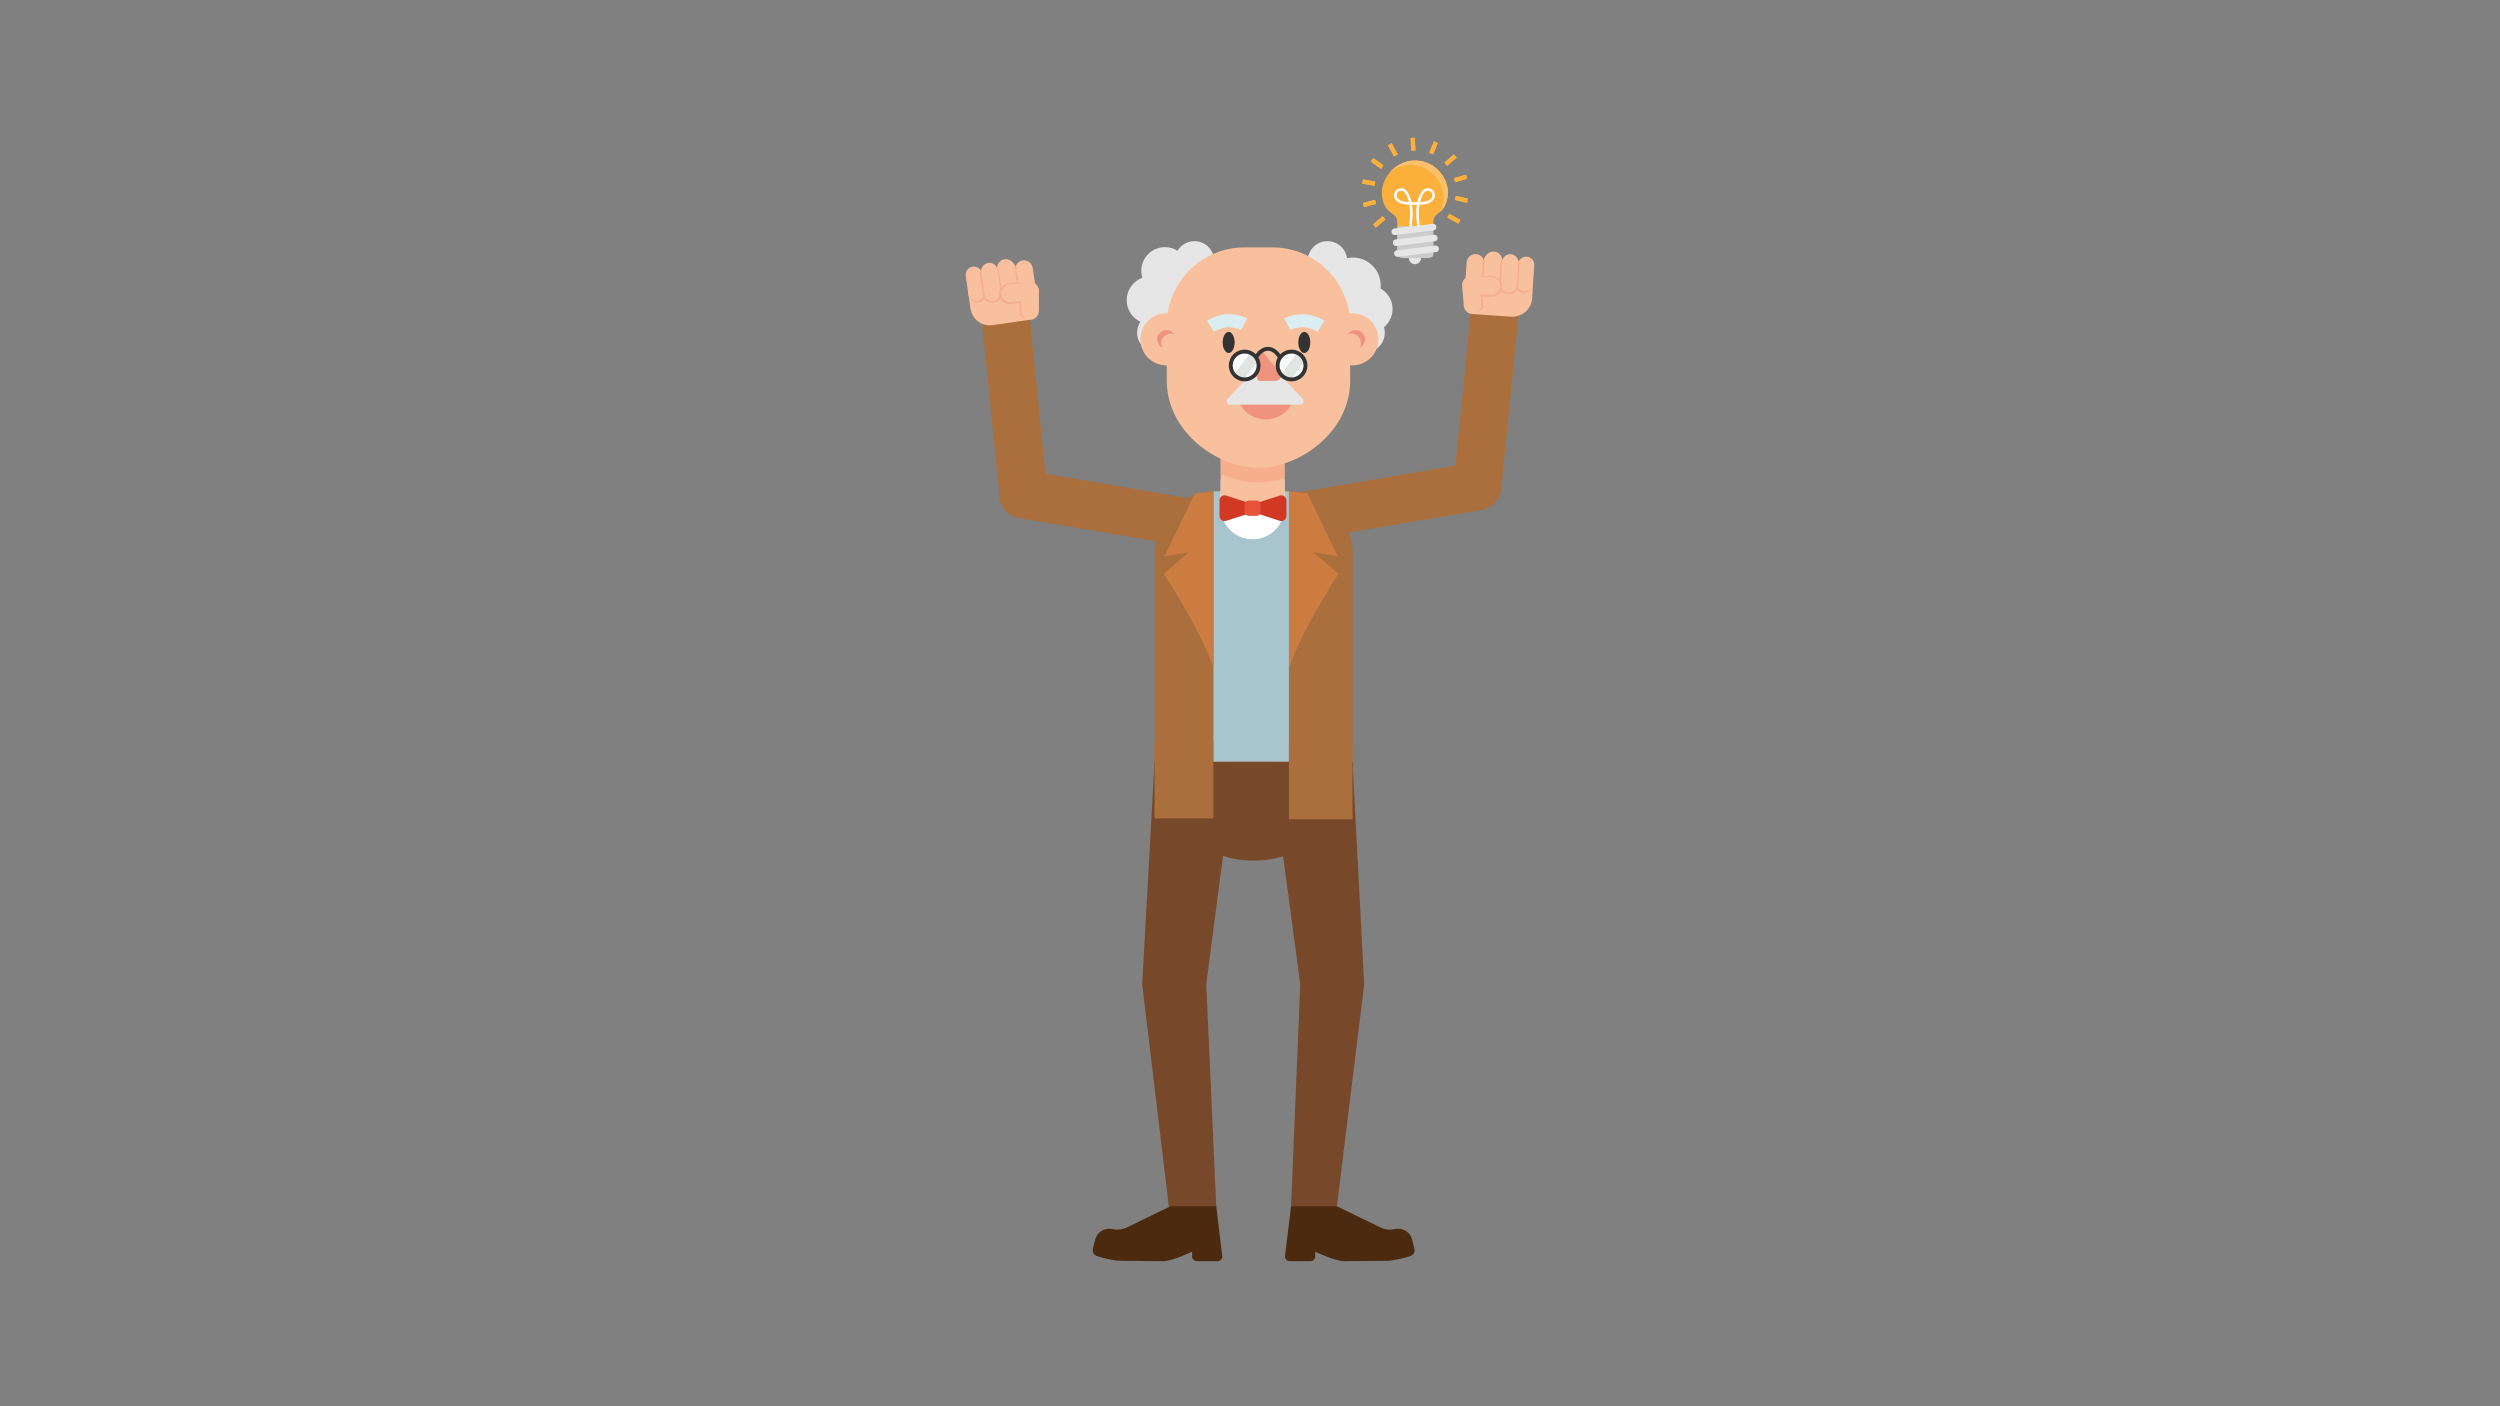 <?xml version="1.0" encoding="utf-8"?>
<!-- Generator: Adobe Illustrator 19.2.0, SVG Export Plug-In . SVG Version: 6.00 Build 0)  -->
<svg version="1.1" id="Layer_1" xmlns="http://www.w3.org/2000/svg" xmlns:xlink="http://www.w3.org/1999/xlink" x="0px" y="0px"
	 viewBox="0 0 1920 1080" style="enable-background:new 0 0 1920 1080;" xml:space="preserve">
<rect x="0" y="0" width="1920" height="1080" fill="#808080" stroke="none"/>
<style type="text/css">
	.st0{fill:#AA6F3D;}
	.st1{fill:#F8C09D;}
	.st2{fill:#F6AE8D;}
	.st3{fill:#774829;}
	.st4{fill:#A8C4CC;}
	.st5{fill:#FFFFFF;}
	.st6{fill:#E6E6E6;}
	.st7{fill:#EF937E;}
	.st8{fill:#333333;}
	.st9{opacity:0.81;fill:#DAEEF2;}
	.st10{opacity:0.81;fill:#FFFFFF;}
	.st11{fill:none;stroke:#333333;stroke-width:3;stroke-miterlimit:10;}
	.st12{fill:none;stroke:#DAEEF2;stroke-width:10;stroke-miterlimit:10;}
	.st13{fill:#D13924;}
	.st14{fill:#E8533A;}
	.st15{fill:#CC7C40;}
	.st16{fill:#4C2A0F;}
	.st17{fill:#FBB03B;}
	.st18{fill:#FFC06C;}
	.st19{fill:none;stroke:#FFFFFF;stroke-width:1.963;stroke-miterlimit:10;}
	.st20{fill:#CCCCCC;}
	.st21{fill:none;stroke:#FBB03B;stroke-width:3.272;stroke-miterlimit:10;}
	.st22{fill:none;}
</style>
<g>
	<path class="st0" d="M1151.4,370.6L1151.4,370.6c1.7,10-5.1,19.6-15.1,21.3l-135.4,23c-10,1.7-19.6-5.1-21.3-15.1v0
		c-1.7-10,5.1-19.6,15.1-21.3l135.4-23C1140.2,353.7,1149.7,360.5,1151.4,370.6z"/>
	<path class="st0" d="M1132.8,391.8L1132.8,391.8c-10.1-1-17.5-10-16.5-20.2l13.6-136.7c1-10.1,10-17.5,20.2-16.5h0
		c10.1,1,17.5,10,16.5,20.2L1153,375.2C1152,385.4,1142.9,392.8,1132.8,391.8z"/>
	<g>
		<path class="st1" d="M1176.7,229l0.8-13.5l-43.4-2.9c-4.6-0.3-8.6,3.2-8.9,7.8l-0.8,11.4c-0.3,4.9,3.4,9.2,8.3,9.5l27.8,1.9
			C1168.9,243.7,1176.2,237.4,1176.7,229z"/>
		<path class="st1" d="M1131.6,224.5L1131.6,224.5c3.7,0.3,7-2.6,7.2-6.3l1.1-15.8c0.3-3.7-2.6-7-6.3-7.2l0,0
			c-3.7-0.3-7,2.6-7.2,6.3l-1.1,15.8C1125,221,1127.8,224.2,1131.6,224.5z"/>
		<path class="st2" d="M1144.4,223.8l0.5,0c3.9,0.3,7.3-2.6,7.5-6.5l1-15.1c0.3-3.9-2.7-7.1-6.6-7.3l-0.5,0
			c-3.9-0.3-7.2,2.5-7.5,6.4l-1,15.1C1137.6,220.3,1140.5,223.6,1144.4,223.8z"/>
		<path class="st1" d="M1145.4,222.5L1145.4,222.5c3.7,0.3,7-2.6,7.2-6.3l1.1-15.8c0.3-3.7-2.6-7-6.3-7.2l0,0
			c-3.7-0.3-7,2.6-7.2,6.3l-1.1,15.8C1138.8,219,1141.6,222.3,1145.4,222.5z"/>
		<path class="st2" d="M1169.9,225L1169.9,225c3.7,0.3,7-2.6,7.2-6.3l1-14.5l-13.5-0.9l-1,14.5
			C1163.3,221.5,1166.2,224.7,1169.9,225z"/>
		<path class="st1" d="M1170.7,223.6L1170.7,223.6c3.4,0.2,6.4-2.4,6.6-5.8l1-14.1c0.2-3.4-2.4-6.4-5.8-6.6l0,0
			c-3.4-0.2-6.4,2.4-6.6,5.8l-1,14.1C1164.7,220.4,1167.3,223.4,1170.7,223.6z"/>
		<path class="st2" d="M1157.8,225.9l0.7,0c3.9,0.3,7.3-2.7,7.6-6.6l1-15.1c0.3-3.9-2.7-7.3-6.6-7.6l-0.7,0
			c-3.9-0.3-7.3,2.7-7.6,6.6l-1,15.1C1150.9,222.2,1153.9,225.6,1157.8,225.9z"/>
		<path class="st1" d="M1158.4,224.5L1158.4,224.5c3.4,0.2,6.4-2.4,6.6-5.8l1.1-16.9c0.2-3.4-2.4-6.4-5.8-6.6l0,0
			c-3.4-0.2-6.4,2.4-6.6,5.8l-1.1,16.9C1152.4,221.3,1155,224.3,1158.4,224.5z"/>
		<path class="st2" d="M1135.7,239.4L1135.7,239.4c1.5-0.2,3.6-2.2,3.5-4.8l-1.3-15.5c-0.3-3.7-3.6-6.5-7.3-6.2l0,0
			c-3.7,0.3-6.5,3.6-6.2,7.3l1.3,15.5C1126,239.4,1132,239.7,1135.7,239.4z"/>
		<path class="st2" d="M1123.4,218.7l0,1c-0.1,4.2,2.5,7.7,5.8,7.8l16.2,0.4c4.5-0.2,8.1-3.1,8.2-7.3l0-1c0.1-4.2-3.4-7.8-8.6-7.7
			c0,0-4.5-0.2-10.5,0.8C1130.2,213.3,1123.5,214.5,1123.4,218.7z"/>
		<path class="st1" d="M1123.5,219.1L1123.5,219.1c-0.1,3.8,2.8,6.9,6.6,7l15,0.3c3.8,0.1,6.9-2.8,7-6.6v0c0.1-3.8-2.8-6.9-6.6-7
			l-15-0.3C1126.8,212.4,1123.6,215.3,1123.5,219.1z"/>
		<path class="st1" d="M1131.5,241.1L1131.5,241.1c3.7-0.3,6.5-3.6,6.2-7.3l-1.3-15.5c-0.3-3.7-3.6-6.5-7.3-6.2h0
			c-3.7,0.3-6.5,3.6-6.2,7.3l1.3,15.5C1124.5,238.7,1127.8,241.4,1131.5,241.1z"/>
	</g>
	<path class="st3" d="M963.4,660.9h-1.3c-41.6,0-75.4-34.2-75.4-75.8v-0.2h152v0.2C1038.7,626.8,1005,660.9,963.4,660.9z"/>
	<path class="st0" d="M767.6,376.6L767.6,376.6c-1.7,10,5.1,19.6,15.1,21.3l135.4,23c10,1.7,19.6-5.1,21.3-15.1v0
		c1.7-10-5.1-19.6-15.1-21.3l-135.4-23C778.8,359.7,769.3,366.5,767.6,376.6z"/>
	<path class="st0" d="M787.8,397.6L787.8,397.6c10.1-1,17.5-10.1,16.5-20.2l-13.8-136.7c-1-10.1-10.1-17.5-20.2-16.5l0,0
		c-10.1,1-17.5,10.1-16.5,20.2l13.8,136.7C768.6,391.3,777.6,398.7,787.8,397.6z"/>
	<polygon class="st3" points="934.1,926.9 897.7,926.9 877.2,755.9 886.7,584.9 948.7,584.9 926.4,755.9 	"/>
	<polygon class="st3" points="991.5,926.9 1026.7,926.9 1047.7,755.9 1038.7,584.9 975.7,584.9 998.6,755.9 	"/>
	<path class="st0" d="M933.9,377.3h57.7c26,0,47.2,21.1,47.2,47.2v160.4h-152V424.5C886.7,398.4,907.8,377.3,933.9,377.3z"/>
	<rect x="931.9" y="377.3" class="st4" width="58" height="207.6"/>
	<path class="st5" d="M986.5,389.7c0,13.4-10.9,24.5-24.3,24.5h0H962c-13.4,0-24.5-11.1-24.5-24.5v-21.5h49V389.7z"/>
	<rect x="937.5" y="348.2" class="st1" width="49" height="46"/>
	<path class="st6" d="M938.5,218.6c0-5.6-2.6-10.7-6.6-14c0.4-1.3,0.6-2.7,0.6-4.2c0-8.4-6.8-15.2-15.2-15.2c-5.5,0-10.4,3-13,7.4
		c-2.8-1.8-6.1-2.8-9.6-2.8c-10.1,0-18.2,8.2-18.2,18.2c0,1.9,0.3,3.7,0.8,5.3c-7,2.6-12,9.3-12,17.2c0,7.4,4.3,13.7,10.5,16.6
		c-1.6,2.4-2.5,5.3-2.5,8.4c0,8.4,6.8,15.2,15.2,15.2c7.7,0,14-5.7,15-13.1c1.5,0.3,3,0.5,4.5,0.5c11.8,0,21.4-9.6,21.4-21.4
		c0-0.8-0.1-1.6-0.1-2.4C934.7,231.3,938.5,225.4,938.5,218.6z"/>
	<path class="st6" d="M1069.5,237.3c0,5.6-2.6,10.7-6.6,14c0.4,1.3,0.6,2.7,0.6,4.2c0,8.4-6.8,15.2-15.2,15.2c-5.5,0-10.4-3-13-7.4
		c-2.8,1.8-6.1,2.8-9.6,2.8c-10.1,0-18.2-8.2-18.2-18.2c0-1.9,0.3-3.7,0.8-5.3c-7-2.6-12-9.3-12-17.2c0-7.4,4.3-13.7,10.5-16.6
		c-1.6-2.4-2.5-5.3-2.5-8.4c0-8.4,6.8-15.2,15.2-15.2c7.7,0,14,5.7,15,13.1c1.5-0.3,3-0.5,4.5-0.5c11.8,0,21.4,9.6,21.4,21.4
		c0,0.8-0.1,1.6-0.1,2.4C1065.7,224.6,1069.5,230.6,1069.5,237.3z"/>
	<path class="st2" d="M937.5,364.1c9.5,4.1,19.4,6.3,28.9,6.3c6.6,0,13.4-1.1,20.1-3.1v-15.5h-49V364.1z"/>
	<path class="st1" d="M966.4,359.3c-31.9,0-70.3-27.9-70.3-66.9v-42.8c0-32.9,26.7-59.6,59.6-59.6h21.6c32.9,0,59.6,26.7,59.6,59.6
		v42.8C1037.1,331.4,998.3,359.3,966.4,359.3z"/>
	<circle class="st1" cx="895.8" cy="260.6" r="20"/>
	<path class="st7" d="M891.8,263.4c0-3.9,3.2-7.1,7.1-7.1c1.1,0,2.1,0.2,3,0.7c-1.2-2.1-3.5-3.5-6.1-3.5c-3.9,0-7.1,3.2-7.1,7.1
		c0,2.8,1.7,5.3,4.1,6.4C892.1,266,891.8,264.7,891.8,263.4z"/>
	<ellipse class="st8" cx="943.6" cy="263" rx="4.6" ry="8.1"/>
	<ellipse class="st8" cx="1001.7" cy="263" rx="4.6" ry="8.1"/>
	<circle class="st1" cx="1038.6" cy="260.6" r="20"/>
	<path class="st7" d="M1045.2,263.4c0-3.9-3.2-7.1-7.1-7.1c-1.1,0-2.1,0.2-3,0.7c1.2-2.1,3.5-3.5,6.1-3.5c3.9,0,7.1,3.2,7.1,7.1
		c0,2.8-1.7,5.3-4.1,6.4C1044.9,266,1045.2,264.7,1045.2,263.4z"/>
	<path class="st7" d="M949.5,299.5c0,12.5,10.1,22.6,22.6,22.6h0c12.5,0,22.6-10.1,22.6-22.6"/>
	<path class="st6" d="M998.6,310.8h-54c-2.3,0-3.5-2.8-1.9-4.4l13.2-14.1c1.7-1.8,4-2.8,6.4-2.8h18.6c2.4,0,4.7,1,6.4,2.8l13.2,14.1
		C1002.1,308,1000.9,310.8,998.6,310.8z"/>
	<path class="st7" d="M965.6,270.4v20.5c0,0.9,1.1,1.6,2.1,1.6h12.1c3.3,0,5.1-3.8,3-6.4l-14-16.9
		C967.8,268.1,965.6,268.8,965.6,270.4z"/>
	<circle class="st9" cx="955.9" cy="280.7" r="10.7"/>
	<g>
		<path class="st10" d="M960.2,270.9c-1.3-0.6-2.8-0.9-4.4-0.9c-5.9,0-10.7,4.8-10.7,10.7c0,2.7,1,5.2,2.7,7.1
			C951.8,282.2,957.1,274.9,960.2,270.9z"/>
		<path class="st10" d="M955.5,291.3c0.1,0,0.2,0,0.3,0c5.9,0,10.7-4.8,10.7-10.7c0-1.2-0.2-2.3-0.5-3.3L955.5,291.3z"/>
	</g>
	<circle class="st9" cx="991.9" cy="280.7" r="10.7"/>
	<g>
		<path class="st10" d="M996.2,270.9c-1.3-0.6-2.8-0.9-4.4-0.9c-5.9,0-10.7,4.8-10.7,10.7c0,2.7,1,5.2,2.7,7.1
			C987.8,282.2,993.1,274.9,996.2,270.9z"/>
		<path class="st10" d="M991.5,291.3c0.1,0,0.2,0,0.3,0c5.9,0,10.7-4.8,10.7-10.7c0-1.2-0.2-2.3-0.5-3.3L991.5,291.3z"/>
	</g>
	<circle class="st11" cx="955.9" cy="280.7" r="10.7"/>
	<circle class="st11" cx="991.9" cy="280.7" r="10.7"/>
	<path class="st11" d="M964.6,274.6c0,0,3.3-6.7,9.2-6.7s9.2,6.7,9.2,6.7"/>
	<path class="st12" d="M929.6,250.5c0,0,6.9-4.2,13.9-4.2c7,0,12,2.7,12,2.7"/>
	<path class="st12" d="M1014.5,250.5c0,0-6.9-4.2-13.9-4.2c-7,0-12,2.7-12,2.7"/>
	<g>
		<path class="st13" d="M959.3,394.3l-17.6,5.7c-2.5,0.8-5.1-1-5.1-3.7v-12c0-2.6,2.6-4.5,5.1-3.7l17.6,5.7V394.3z"/>
		<path class="st13" d="M965.3,394.3l17.6,5.7c2.5,0.8,5.1-1,5.1-3.7v-12c0-2.6-2.6-4.5-5.1-3.7l-17.6,5.7V394.3z"/>
		<path class="st14" d="M965,396.2h-6c-1.7,0-3.1-1.4-3.1-3.1v-5.6c0-1.7,1.4-3.1,3.1-3.1h6c1.7,0,3.1,1.4,3.1,3.1v5.6
			C968.1,394.8,966.7,396.2,965,396.2z"/>
	</g>
	<path class="st15" d="M932,377.3l-14.4,1.8l-23.3,48.1l18.5-3l-19.2,16.6c0,0,4.5,5.5,19.2,31.5c14.7,26,19.2,40.9,19.2,40.9V377.3
		z"/>
	<rect x="886.7" y="569" class="st0" width="45.2" height="59.5"/>
	<path class="st15" d="M990,377.3l14.2,1.8l23.2,48.1l-18.6-3l19.2,16.6c0,0-4.3,5.5-19,31.5c-14.7,26-19,40.9-19,40.9V377.3z"/>
	<path class="st16" d="M991.5,926.6l-4.6,37.9c-0.3,2.2,1.4,4.1,3.6,4.1h15.9c2,0,3.7-1.6,3.7-3.7v-3.6c0,0,15.1,7.3,22.3,7.3
		s22.2-0.3,31.9-0.3c6.4,0,14.4-2.2,19-3.7c2.2-0.7,3.5-3,3-5.3l-1.7-7.1c-1.4-5.9-7.3-9.6-13.2-8.3l0,0c-3.9,0.9-8,0.4-11.6-1.4
		l-33.1-16.1H991.5z"/>
	<path class="st16" d="M934.1,926.6l4.6,37.9c0.3,2.2-1.4,4.1-3.6,4.1h-15.9c-2,0-3.7-1.6-3.7-3.7v-3.6c0,0-15.1,7.3-22.3,7.3
		s-22.2-0.3-31.9-0.3c-6.4,0-14.4-2.2-19-3.7c-2.2-0.7-3.5-3-3-5.3l1.7-7.1c1.4-5.9,7.3-9.6,13.2-8.3l0,0c3.9,0.9,8,0.4,11.6-1.4
		l33.1-16.1H934.1z"/>
	<rect x="989.9" y="569.7" class="st0" width="48.8" height="59.5"/>
	<g>
		<path class="st1" d="M745.3,236.9l-1.9-13.4l43.1-6.3c4.6-0.7,8.8,2.5,9.5,7.1l1.6,11.3c0.7,4.9-2.7,9.4-7.5,10.1l-27.5,4
			C754.2,251,746.5,245.2,745.3,236.9z"/>
		<path class="st1" d="M789.7,229L789.7,229c-3.7,0.5-7.2-2-7.7-5.7l-2.3-15.6c-0.5-3.7,2-7.2,5.7-7.7l0,0c3.7-0.5,7.2,2,7.7,5.7
			l2.3,15.6C796,225,793.4,228.4,789.7,229z"/>
		<path class="st2" d="M776.8,229.3l-0.5,0.1c-3.9,0.6-7.4-2.1-8-5.9l-2.2-14.9c-0.6-3.9,2.1-7.3,6-7.8l0.5-0.1
			c3.9-0.6,7.4,1.9,8,5.8l2.2,15C783.4,225.3,780.7,228.8,776.8,229.3z"/>
		<path class="st1" d="M775.8,228.1L775.8,228.1c-3.7,0.5-7.2-2-7.7-5.7l-2.3-15.6c-0.5-3.7,2-7.2,5.7-7.7h0c3.7-0.5,7.2,2,7.7,5.7
			l2.3,15.6C782.1,224.1,779.5,227.6,775.8,228.1z"/>
		<path class="st2" d="M751.8,232.4L751.8,232.4c-3.7,0.5-7.1-2-7.7-5.7l-2.1-14.4l13.4-1.9l2.1,14.4
			C758,228.5,755.5,231.9,751.8,232.4z"/>
		<path class="st1" d="M750.8,231.1L750.8,231.1c-3.4,0.5-6.6-1.9-7.1-5.3l-2-13.9c-0.5-3.4,1.9-6.6,5.3-7.1l0,0
			c3.4-0.5,6.6,1.9,7.1,5.3l2,13.9C756.6,227.5,754.2,230.6,750.8,231.1z"/>
		<path class="st2" d="M763.6,232.4l-0.7,0.1c-3.9,0.6-7.5-2.1-8.1-6l-2.2-15c-0.6-3.9,2.1-7.5,6-8.1l0.7-0.1c3.9-0.6,7.5,2.1,8.1,6
			l2.2,15C770.2,228.2,767.5,231.9,763.6,232.4z"/>
		<path class="st1" d="M763.2,231.1L763.2,231.1c-3.4,0.5-6.6-1.9-7.1-5.3l-2.4-16.8c-0.5-3.4,1.9-6.6,5.3-7.1v0
			c3.4-0.5,6.6,1.9,7.1,5.3l2.4,16.8C768.9,227.4,766.6,230.6,763.2,231.1z"/>
		<path class="st2" d="M786.7,244.1L786.7,244.1c-1.5-0.1-3.8-1.9-3.9-4.5l0.1-15.5c0-3.8,3.1-6.8,6.8-6.8l0,0
			c3.8,0,6.8,3.1,6.8,6.8l-0.1,15.5C796.3,243.4,790.4,244.1,786.7,244.1z"/>
		<path class="st2" d="M797.4,222.6l0.1,1c0.5,4.2-1.9,7.9-5.2,8.3l-16.1,1.6c-4.5,0.2-8.3-2.5-8.8-6.7l-0.1-1c-0.5-4.2,2.8-8,8-8.4
			c0,0,4.4-0.6,10.5,0C790.2,217.8,796.9,218.4,797.4,222.6z"/>
		<path class="st1" d="M797.6,223L797.6,223c0.4,3.7-2.3,7.1-6,7.5l-14.9,1.5c-3.7,0.4-7.1-2.3-7.5-6v0c-0.4-3.7,2.3-7.1,6-7.5
			l14.9-1.5C793.8,216.5,797.2,219.2,797.6,223z"/>
		<path class="st1" d="M791,245.6L791,245.6c-3.8,0-6.8-3.1-6.8-6.8l0.1-15.5c0-3.8,3.1-6.8,6.8-6.8l0,0c3.8,0,6.8,3.1,6.8,6.8
			l-0.1,15.5C797.8,242.6,794.8,245.6,791,245.6z"/>
	</g>
	<g>
		<circle class="st6" cx="1086.7" cy="198.2" r="4.7"/>
		<path class="st17" d="M1087.9,123.3c-0.3,0-0.7,0-1.1,0c-0.3,0-0.7,0-1,0c-17.1,0.7-29.9,19.1-22.3,34.5l0.3,0.7
			c4,6.9,9.3,5.1,9.3,12.9v5.6h27.7v-5.6c0-7.8,4.7-6.2,8.6-12.8l0.4-0.8C1117.2,142.3,1105,124,1087.9,123.3z"/>
		<g>
			<path class="st18" d="M1087.9,123.3c-0.3,0-0.7,0-1.1,0c-0.3,0-0.7,0-1,0c-7.5,0.3-14.2,4-18.7,9.4c4.2-3.5,9.5-5.8,15.3-6
				c0.3,0,0.7,0,1,0c0.4,0,0.7,0,1.1,0c17.1,0.7,29.3,19,21.9,34.4l-0.4,0.8c-0.3,0.5-0.6,1-0.9,1.4c1.4-1.1,2.9-2.4,4.3-4.8
				l0.4-0.8C1117.2,142.3,1105,124,1087.9,123.3z"/>
		</g>
		<path class="st19" d="M1089.5,175c-0.5-4.4-1-8.8-0.8-13.3s1.1-8.9,3.2-12.8c0.5-1,1.2-2,2.1-2.6c1.5-1.1,3.8-1.1,5.3,0.1
			c1.5,1.1,2.1,3.3,1.5,5.1c-0.6,1.7-2.3,2.9-4,3.7c-3.4,1.5-17.7,1.5-21,0c-1.7-0.8-3.3-2-4-3.7c-0.6-1.8,0-3.9,1.5-5.1
			c1.5-1.1,3.8-1.2,5.3-0.1c0.9,0.7,1.6,1.6,2.1,2.6c2.1,3.9,3,8.4,3.2,12.8s-0.3,8.9-0.8,13.3"/>
		<path class="st20" d="M1096.9,198.2h-19.8c-1.6,0-4.1-1.2-4.1-2.7l0,0v-19.9c0-1.1,0.9-1.9,1.9-1.9h24.1c1.1,0,1.9,0.9,1.9,1.9
			v19.9v0.1C1101,197,1098.5,198.2,1096.9,198.2z"/>
		<path class="st6" d="M1101.1,176.9l-29.7,3.6c-1.3,0.2-2.4-0.7-2.6-2l-0.1-0.4c-0.2-1.3,0.7-2.4,2-2.6l29.7-3.6
			c1.3-0.2,2.4,0.7,2.6,2l0.1,0.4C1103.2,175.6,1102.3,176.8,1101.1,176.9z"/>
		<path class="st6" d="M1102.1,185.3l-29.7,3.6c-1.3,0.2-2.4-0.7-2.6-2l-0.1-0.4c-0.2-1.3,0.7-2.4,2-2.6l29.7-3.6
			c1.3-0.2,2.4,0.7,2.6,2l0.1,0.4C1104.2,184,1103.3,185.1,1102.1,185.3z"/>
		<path class="st6" d="M1103.1,193.6l-29.7,3.6c-1.3,0.2-2.4-0.7-2.6-2l-0.1-0.4c-0.2-1.3,0.7-2.4,2-2.6l29.7-3.6
			c1.3-0.2,2.4,0.7,2.6,2l0.1,0.4C1105.2,192.3,1104.3,193.5,1103.1,193.6z"/>
		<g>
			<g>
				<g>
					<g>
						<line class="st21" x1="1055.6" y1="173.6" x2="1062.9" y2="167.3"/>
						<line class="st21" x1="1055.6" y1="173.6" x2="1062.9" y2="167.3"/>
						<path class="st22" d="M1059.9,155.4c0,0,0.1,0.2,0.2,0.5c0.1,0.3,0.2,0.7,0.4,1.2c0.4,1,0.9,2.3,1.6,3.5
							c0.7,1.2,1.5,2.4,2.1,3.3c0.7,0.8,1.1,1.4,1.1,1.4l-11.2,9.5c0,0-0.7-0.8-1.7-2.1c-1-1.3-2.2-3.1-3.2-5
							c-1.1-1.9-1.9-3.9-2.5-5.4c-0.3-0.8-0.5-1.4-0.7-1.8c-0.1-0.4-0.2-0.7-0.2-0.7L1059.9,155.4z"/>
					</g>
					<g>
						<line class="st21" x1="1047.1" y1="157.5" x2="1056.4" y2="155"/>
						<line class="st21" x1="1047.1" y1="157.5" x2="1056.4" y2="155"/>
						<path class="st22" d="M1058.9,143c0,0-0.1,0.7-0.2,1.8c-0.1,1.1-0.1,2.5-0.1,3.9c0.1,1.4,0.3,2.8,0.5,3.9
							c0.1,0.5,0.2,1,0.3,1.3c0.1,0.3,0.1,0.5,0.1,0.5l-14.2,3.8c0,0-0.1-0.3-0.2-0.7c-0.1-0.5-0.3-1.1-0.4-1.9
							c-0.3-1.6-0.6-3.7-0.8-5.9c-0.1-2.2-0.1-4.3,0.1-5.9c0.2-1.6,0.3-2.7,0.3-2.7L1058.9,143z"/>
					</g>
					<g>
						<line class="st21" x1="1046.5" y1="139.4" x2="1056" y2="141.1"/>
						<line class="st21" x1="1046.5" y1="139.4" x2="1056" y2="141.1"/>
						<path class="st22" d="M1063.3,131.3c0,0-0.1,0.1-0.3,0.4c-0.2,0.3-0.5,0.6-0.7,1.1c-0.5,0.9-1.2,2.2-1.7,3.5
							c-0.1,0.3-0.3,0.7-0.4,1c-0.1,0.3-0.2,0.7-0.3,1c-0.2,0.6-0.4,1.2-0.5,1.7c-0.2,1-0.3,1.7-0.3,1.7l-14.4-2.7
							c0,0,0.2-1.1,0.5-2.6c0.2-0.8,0.5-1.7,0.8-2.6c0.2-0.5,0.3-1,0.5-1.5c0.2-0.5,0.4-1,0.6-1.5c0.8-2,1.8-3.9,2.6-5.3
							c0.4-0.7,0.8-1.3,1-1.7c0.3-0.4,0.4-0.6,0.4-0.6L1063.3,131.3z"/>
					</g>
					<g>
						<line class="st21" x1="1053.7" y1="122.7" x2="1061.5" y2="128.4"/>
						<line class="st21" x1="1053.7" y1="122.7" x2="1061.5" y2="128.4"/>
						<path class="st22" d="M1072.4,122.7c0,0-0.2,0.1-0.4,0.2c-0.3,0.2-0.6,0.4-1.1,0.7c-0.4,0.3-1,0.6-1.5,1.1
							c-0.5,0.4-1.1,0.9-1.6,1.3c-0.5,0.5-1,1-1.5,1.5c-0.5,0.5-0.9,0.9-1.2,1.4c-0.3,0.4-0.6,0.8-0.8,1c-0.2,0.2-0.3,0.4-0.3,0.4
							l-11.8-8.7c0,0,0.2-0.2,0.5-0.6c0.3-0.4,0.7-0.9,1.2-1.5c0.5-0.6,1.1-1.4,1.8-2.1c0.7-0.7,1.5-1.5,2.2-2.2
							c0.8-0.7,1.7-1.4,2.4-2c0.8-0.7,1.6-1.1,2.2-1.6c0.7-0.5,1.2-0.8,1.6-1.1c0.4-0.2,0.6-0.4,0.6-0.4L1072.4,122.7z"/>
					</g>
					<g>
						<line class="st21" x1="1067.4" y1="110.8" x2="1072" y2="119.3"/>
						<line class="st21" x1="1067.4" y1="110.8" x2="1072" y2="119.3"/>
						<path class="st22" d="M1084.3,118.9c0,0-0.7,0.1-1.8,0.2c-0.5,0.1-1.1,0.2-1.8,0.4c-0.7,0.1-1.3,0.3-2,0.5
							c-0.7,0.2-1.4,0.4-2,0.6c-0.6,0.3-1.2,0.5-1.7,0.7c-0.2,0.1-0.5,0.2-0.7,0.3c-0.2,0.1-0.4,0.2-0.5,0.3
							c-0.3,0.2-0.4,0.2-0.4,0.2l-7-12.9c0,0,0.2-0.1,0.6-0.4c0.2-0.1,0.5-0.2,0.7-0.4c0.3-0.1,0.6-0.3,1-0.4
							c0.7-0.3,1.6-0.7,2.5-1.1c0.9-0.4,2-0.7,3-1c1-0.4,2.1-0.6,3.1-0.8c1-0.2,1.9-0.4,2.7-0.5c1.6-0.2,2.7-0.3,2.7-0.3
							L1084.3,118.9z"/>
					</g>
					<g>
						<line class="st21" x1="1085" y1="105.9" x2="1085.4" y2="115.6"/>
						<line class="st21" x1="1085" y1="105.9" x2="1085.4" y2="115.6"/>
						<path class="st22" d="M1096.7,120.5c0,0-0.2-0.1-0.5-0.2c-0.3-0.1-0.7-0.2-1.2-0.4c-0.5-0.1-1.1-0.4-1.7-0.5
							c-0.7-0.1-1.3-0.3-2-0.4c-0.7-0.1-1.4-0.1-2.1-0.2c-0.7-0.1-1.3-0.1-1.8-0.1c-1.1,0-1.8,0-1.8,0l-0.7-14.7c0,0,1.1,0,2.7,0
							c0.8,0,1.7,0,2.7,0.1c1,0.1,2.1,0.2,3.1,0.3c1.1,0.2,2.1,0.4,3.1,0.6c1,0.2,1.9,0.5,2.7,0.7c0.8,0.2,1.4,0.4,1.9,0.6
							c0.4,0.1,0.7,0.3,0.7,0.3L1096.7,120.5z"/>
					</g>
					<g>
						<line class="st21" x1="1102.8" y1="109.2" x2="1099.1" y2="118"/>
						<line class="st21" x1="1102.8" y1="109.2" x2="1099.1" y2="118"/>
						<path class="st22" d="M1107.1,127.4c0,0-0.5-0.5-1.3-1.2c-0.4-0.4-0.9-0.7-1.4-1.2c-0.3-0.2-0.5-0.4-0.8-0.7
							c-0.3-0.2-0.6-0.4-0.9-0.6c-0.6-0.4-1.2-0.8-1.7-1.1c-0.6-0.3-1.1-0.6-1.6-0.9c-0.5-0.3-0.9-0.4-1.2-0.5
							c-0.3-0.1-0.5-0.2-0.5-0.2l5.7-13.5c0,0,0.2,0.1,0.7,0.3c0.4,0.2,1.1,0.4,1.8,0.8c0.7,0.4,1.5,0.8,2.4,1.3
							c0.9,0.5,1.8,1.1,2.7,1.7c0.4,0.3,0.9,0.6,1.3,0.9c0.4,0.3,0.8,0.7,1.2,1c0.8,0.6,1.5,1.2,2.1,1.8c1.2,1.1,1.9,1.9,1.9,1.9
							L1107.1,127.4z"/>
					</g>
					<g>
						<line class="st21" x1="1117.6" y1="119.8" x2="1110.4" y2="126.1"/>
						<line class="st21" x1="1117.6" y1="119.8" x2="1110.4" y2="126.1"/>
						<path class="st22" d="M1113.6,138c0,0-0.1-0.2-0.1-0.5c0-0.1-0.1-0.3-0.2-0.5c-0.1-0.2-0.2-0.4-0.3-0.7
							c-0.2-0.5-0.5-1.1-0.7-1.7c-0.3-0.6-0.7-1.2-1-1.8c-0.3-0.6-0.7-1.2-1.1-1.8c-0.4-0.5-0.7-1.1-1.1-1.5
							c-0.7-0.8-1.1-1.4-1.1-1.4l11-9.7c0,0,0.7,0.8,1.7,2.1c0.5,0.6,1,1.4,1.6,2.2c0.6,0.8,1.2,1.7,1.7,2.7
							c0.5,0.9,1.1,1.9,1.5,2.8c0.4,0.9,0.8,1.8,1.1,2.5c0.2,0.4,0.3,0.7,0.4,1c0.1,0.3,0.2,0.6,0.3,0.8c0.1,0.4,0.2,0.7,0.2,0.7
							L1113.6,138z"/>
					</g>
					<g>
						<line class="st21" x1="1126.3" y1="135.7" x2="1117.1" y2="138.4"/>
						<line class="st21" x1="1126.3" y1="135.7" x2="1117.1" y2="138.4"/>
						<path class="st22" d="M1114.8,150c0,0,0-0.2,0.1-0.4c0-0.1,0.1-0.3,0.1-0.5c0-0.2,0-0.3,0-0.5c0.1-0.3,0-1,0-1.7
							c0-0.7,0-1.4-0.1-2.1c-0.1-0.7-0.2-1.4-0.2-2.1c-0.1-0.7-0.3-1.3-0.4-1.8c-0.1-0.5-0.2-1-0.3-1.3c-0.1-0.3-0.2-0.5-0.2-0.5
							l14.1-4c0,0,0.1,0.3,0.2,0.7c0.1,0.5,0.2,1.1,0.4,1.9c0.2,0.8,0.4,1.7,0.5,2.7c0.1,1,0.2,2.1,0.3,3.1c0.1,1.1,0.1,2.1,0.1,3.2
							c0,1,0,1.9-0.1,2.9c0,0.5-0.1,0.9-0.1,1.3c-0.1,0.3-0.1,0.6-0.1,0.9c-0.1,0.5-0.1,0.8-0.1,0.8L1114.8,150z"/>
					</g>
					<g>
						<line class="st21" x1="1127" y1="154.2" x2="1117.7" y2="152"/>
						<line class="st21" x1="1127" y1="154.2" x2="1117.7" y2="152"/>
						<path class="st22" d="M1110.1,162.9c0,0,0.4-0.7,0.9-1.8c0.5-1.1,1.2-2.6,1.7-4c0.3-0.7,0.6-1.5,0.8-2.2
							c0.2-0.7,0.4-1.3,0.6-1.9c0.2-0.5,0.3-1,0.4-1.3c0.1-0.3,0.1-0.5,0.1-0.5l14.3,3.3c0,0-0.1,0.3-0.2,0.7
							c-0.1,0.5-0.3,1.1-0.5,1.8c-0.2,0.7-0.5,1.6-0.8,2.5c-0.3,0.9-0.6,1.8-1,2.8c-0.7,1.9-1.5,3.7-2.1,5c-0.6,1.3-1.1,2.2-1.1,2.2
							L1110.1,162.9z"/>
					</g>
					<g>
						<line class="st21" x1="1120.8" y1="170.3" x2="1112.3" y2="165.7"/>
						<line class="st21" x1="1120.8" y1="170.3" x2="1112.3" y2="165.7"/>
						<path class="st22" d="M1103.5,172.2c0,0,0,0,0.1-0.1c0.1-0.1,0.2,0,0.4-0.3c0.1-0.1,0.3-0.2,0.4-0.4c0.2-0.2,0.4-0.4,0.5-0.6
							c0.4-0.4,0.8-1,1.2-1.5c0.4-0.6,0.8-1.2,1.2-1.8c0.4-0.6,0.7-1.2,1-1.7c0.6-1,1-1.7,1-1.7l13,6.9c0,0-0.5,0.9-1.2,2.2
							c-0.4,0.7-0.9,1.4-1.4,2.2c-0.6,0.8-1.1,1.7-1.8,2.6c-0.7,0.9-1.3,1.7-2.1,2.6c-0.4,0.4-0.7,0.8-1.1,1.2
							c-0.4,0.4-0.8,0.7-1.2,1.1c-0.7,0.6-1.6,1.2-2.1,1.6c-0.6,0.4-0.9,0.6-0.9,0.6L1103.5,172.2z"/>
					</g>
				</g>
			</g>
		</g>
	</g>
</g>
</svg>
